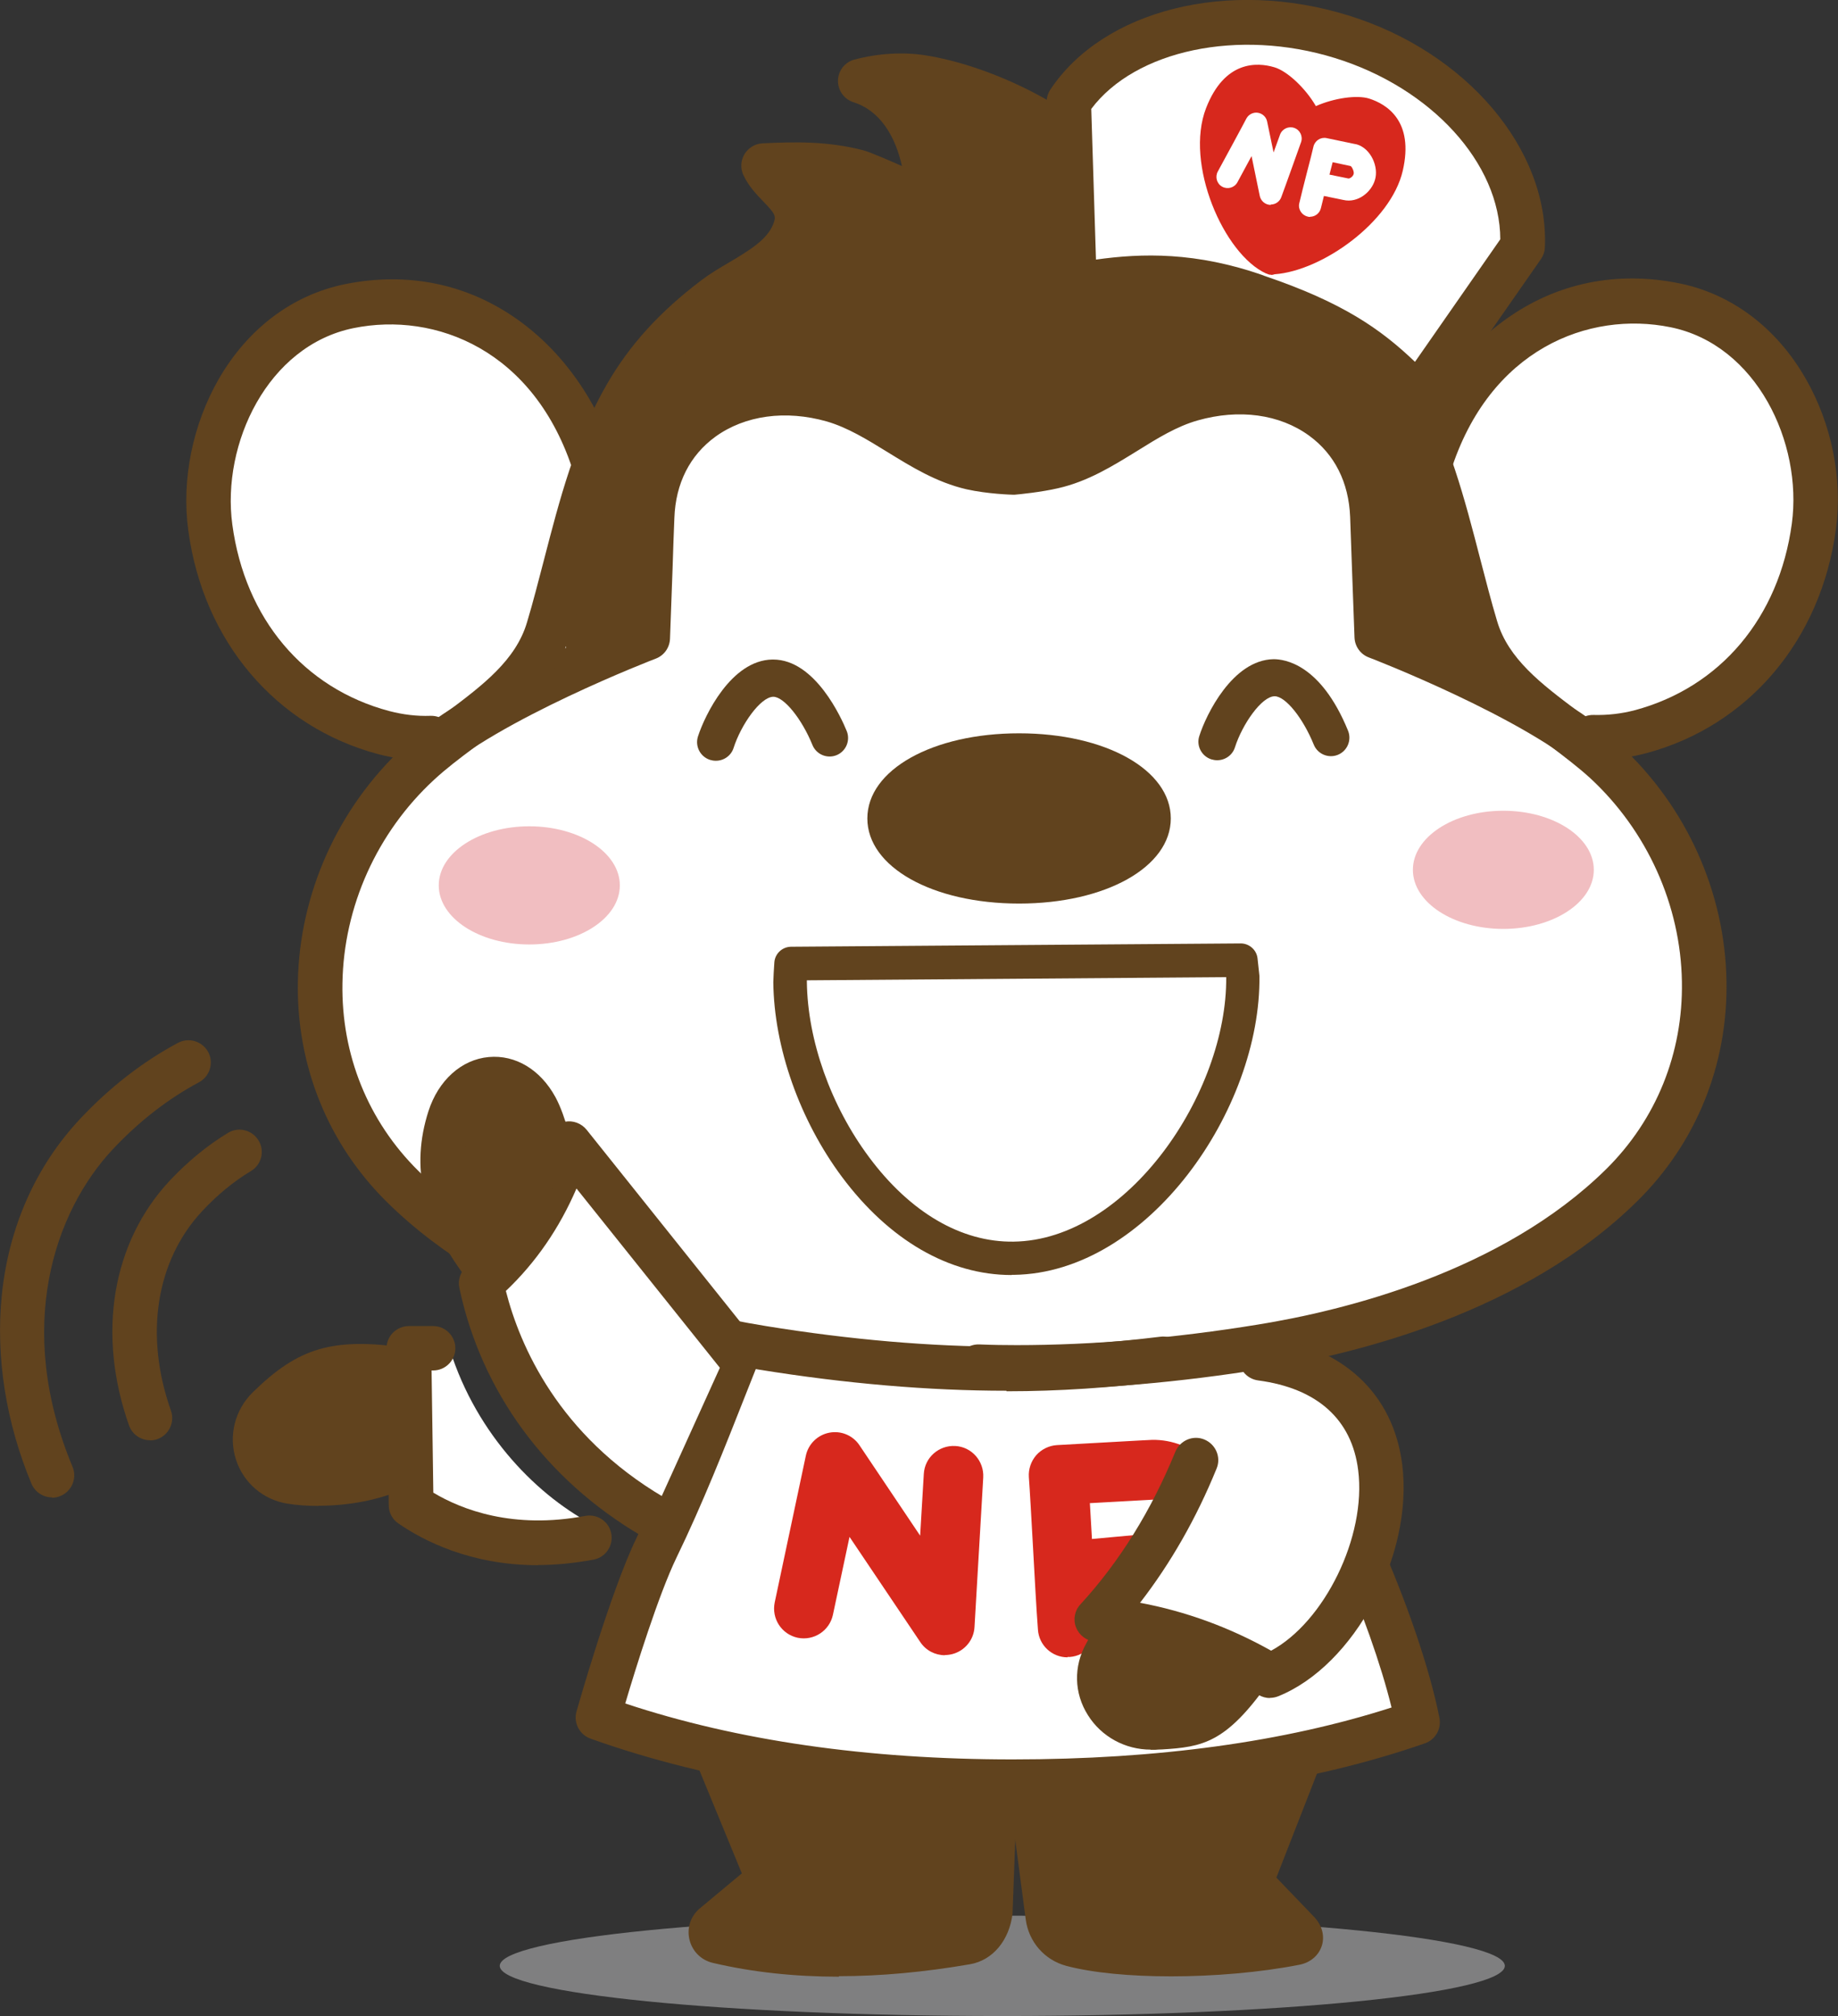 <?xml version="1.0" encoding="UTF-8"?>
<svg id="_レイヤー_2" data-name="レイヤー 2" xmlns="http://www.w3.org/2000/svg" viewBox="0 0 105.15 115.33">
  <rect x="0" y="0" width="105.15" height="115.33" fill="#333333" stroke="none"/>
  <defs>
    <style>
      .cls-1 {
        fill: #f1bec1;
      }

      .cls-2 {
        fill: #7f7f80;
      }

      .cls-3 {
        fill: #fff;
      }

      .cls-4 {
        fill: #d7281d;
      }

      .cls-5 {
        fill: #61431e;
      }
    </style>
  </defs>
  <g id="_レイヤー_1-2" data-name="レイヤー 1">
    <g>
      <path class="cls-3" d="M78.08,74.74c1.57.14,3.47-.69,4.99-1.06,1.94-.48,3.64-1.48,5.39-2.42,3.73-1.99,4.66-4.72,6.5-8.19,1.34-2.52,1.48-4.71,1.48-7.62s-.61-4.5-1.92-7.04c-.9-1.73-1.92-4.71-3.66-5.71,2.27-.38,4.27-1.28,5.98-2.91,4.51-4.3,9.05-8.64,6.14-15.48-1.95-4.59-5.84-7.63-11.18-6.88-2.38.34-4.2,1.99-5.95,3.48-1.4,1.2-4.82,4.06-4.78,5.93-1.02-1.18-3.11-2.95-4.44-3.78-1.23-.77-2.82-1.32-4.19-1.79-4.23-1.45-8.42-1.6-12.93-1.6-5.15,0-10.69.02-15.62,1.56-3.14.98-7.88,2.79-8.95,6.29-.83-2.42-2.11-4.8-3.65-6.83-1.77-2.33-3.52-2.92-6.25-3.74-9.3-2.77-16.02,11.27-11.62,18.34.87,1.39,2.16,2.86,3.63,3.66,2.34,1.28,4.62,2.82,7.09,3.83-2.26,1.75-3.44,4.56-4.5,7.15-1.25,3.08-1.6,6.73-1.08,10.06.57,3.64,3.41,7.43,6.28,9.58,1.65,1.24,3.47,2.2,5.35,3.02.96.42,4.9,2.58,5.81,2.22-3.26,1.3-4.15,3.58-5.57,6.5-1.16,2.38,7.15,3.64,7.5,6.42,2.65.35-4.28,3.32-1.75,4-.92,1.99-2.24,4.49-2.67,6.64,7.28,3.01,15.92,2.73,23.79,3.06,7.18.3,13.84-1.31,20.76-2.07,1.06-.12,1.98-.27,3.01-.67.22-2.78-2.28-5.24-2.67-7.93,1.75.03-10.06-15.02-.33-16.03"/>
      <path class="cls-2" d="M86.09,112.46c0,1.59-12.87,2.87-28.75,2.87s-28.75-1.29-28.75-2.87,12.87-2.87,28.75-2.87,28.75,1.29,28.75,2.87"/>
      <path class="cls-5" d="M65.71,46.82c0,1.98-3.32,3.59-7.41,3.59s-7.41-1.61-7.41-3.59,3.32-3.59,7.41-3.59,7.41,1.61,7.41,3.59"/>
      <path class="cls-5" d="M58.3,51.69c-4.95,0-8.68-2.09-8.68-4.87s3.73-4.87,8.68-4.87,8.68,2.09,8.68,4.87-3.73,4.87-8.68,4.87M58.3,44.5c-3.69,0-6.13,1.4-6.13,2.32s2.45,2.32,6.13,2.32,6.13-1.4,6.13-2.32-2.45-2.32-6.13-2.32"/>
      <path class="cls-1" d="M35.46,50.65c0,1.87-2.32,3.38-5.18,3.38s-5.18-1.51-5.18-3.38,2.32-3.38,5.18-3.38,5.18,1.51,5.18,3.38"/>
      <path class="cls-5" d="M24.4,43.5c-.93,0-1.86-.12-2.77-.36-5.85-1.56-10.01-6.46-10.86-12.81-.39-2.89.25-6.04,1.74-8.64,1.67-2.9,4.23-4.82,7.21-5.43,3.58-.73,7.01-.03,9.9,2.03,2.59,1.84,4.58,4.67,5.63,7.99.21.67-.16,1.39-.83,1.6-.67.21-1.39-.16-1.6-.83-2.22-7.04-7.92-9.23-12.59-8.28-4.92,1-7.56,6.62-6.94,11.23.72,5.38,4.08,9.38,8.99,10.68.77.2,1.56.3,2.35.27.71-.02,1.29.53,1.31,1.24.02.7-.53,1.29-1.24,1.31-.1,0-.21,0-.31,0"/>
      <path class="cls-5" d="M58.24,79.5h-.08c-.71,0-1.46-.01-2.22-.04-.7-.02-1.25-.61-1.23-1.32.02-.7.61-1.26,1.32-1.23.73.03,1.45.04,2.13.04,4.35,0,8.99-.39,13.83-1.18,4.87-.79,13.93-3,19.9-8.89,2.86-2.83,4.4-6.63,4.33-10.72-.07-4.38-1.99-8.63-5.24-11.64-.69-.63-1.47-1.22-2.3-1.85-2.15-1.62-4.58-3.45-5.47-6.42-.36-1.21-.68-2.45-.99-3.66-.84-3.23-1.7-6.58-3.34-9.41-.86-1.48-2.27-3.5-4.18-4.77-.61-.4-1.3-.74-2.03-1.1-1.37-.67-2.8-1.37-3.92-2.6-.47-.52-.43-1.33.09-1.8.52-.47,1.33-.43,1.8.09.79.87,1.94,1.43,3.15,2.03.78.38,1.58.77,2.32,1.27,2.32,1.54,3.98,3.9,4.97,5.62,1.81,3.13,2.72,6.65,3.6,10.05.31,1.18.62,2.41.97,3.57.64,2.16,2.54,3.59,4.56,5.11.84.63,1.72,1.29,2.5,2.01,3.77,3.48,5.98,8.39,6.06,13.47.08,4.79-1.73,9.25-5.09,12.57-6.47,6.39-16.11,8.75-21.28,9.59-4.95.8-9.71,1.21-14.16,1.21"/>
      <path class="cls-1" d="M80.83,49.76c0,1.87,2.32,3.38,5.17,3.38s5.18-1.51,5.18-3.38-2.32-3.38-5.18-3.38-5.17,1.51-5.17,3.38"/>
      <path class="cls-5" d="M24.04,44.74c-.34,0-.69-.14-.94-.41-.48-.52-.44-1.32.07-1.8,3.27-3.02,10.26-5.98,12.62-6.94.04-1.09.08-2.18.12-3.27.03-.94.07-1.87.1-2.8.1-2.75,1.31-5.1,3.4-6.62,2.32-1.69,5.45-2.15,8.57-1.26,1.54.44,2.85,1.25,4.12,2.03,1.26.78,2.44,1.51,3.75,1.81.83.19,1.83.24,2.08.25.29-.03,1.31-.14,2.03-.31,1.31-.3,2.49-1.04,3.75-1.81,1.27-.78,2.57-1.59,4.12-2.03,3.12-.89,6.24-.42,8.56,1.26,2.09,1.52,3.3,3.87,3.4,6.62.04.94.07,1.88.1,2.82.04,1.08.08,2.17.12,3.26,2.36.95,9.35,3.92,12.62,6.94.52.48.55,1.28.07,1.8-.48.52-1.28.55-1.8.07-3.53-3.25-12.5-6.71-12.59-6.74-.48-.18-.8-.63-.82-1.14-.05-1.37-.1-2.74-.15-4.09-.03-.94-.07-1.88-.1-2.81-.08-1.98-.89-3.59-2.35-4.65-1.69-1.23-4.01-1.54-6.37-.87-1.2.34-2.3,1.02-3.47,1.75-1.38.85-2.8,1.74-4.52,2.13-.94.22-2.22.35-2.48.37-.04,0-.08,0-.11,0-.06,0-1.44-.04-2.65-.31-1.72-.4-3.14-1.28-4.52-2.13-1.17-.72-2.27-1.4-3.47-1.75-2.36-.67-4.68-.35-6.37.87-1.46,1.06-2.28,2.67-2.35,4.65-.04.93-.07,1.86-.1,2.8-.05,1.36-.1,2.74-.15,4.11-.02.51-.34.96-.82,1.14-.09.03-9.06,3.49-12.59,6.74-.24.23-.55.34-.86.34"/>
      <path class="cls-5" d="M91.41,43.45c-.1,0-.21,0-.31,0-.7-.02-1.26-.61-1.24-1.31.02-.7.6-1.26,1.31-1.24.79.02,1.59-.07,2.35-.27,4.9-1.31,8.26-5.3,8.99-10.68.62-4.62-2.02-10.23-6.94-11.23-4.67-.95-10.37,1.24-12.59,8.28-.21.67-.93,1.04-1.6.83-.67-.21-1.04-.93-.83-1.6,1.05-3.31,3.04-6.15,5.63-7.99,2.89-2.06,6.32-2.76,9.9-2.03,2.99.61,5.55,2.54,7.21,5.43,1.5,2.6,2.13,5.75,1.74,8.64-.85,6.34-5.01,11.25-10.86,12.81-.9.24-1.83.36-2.77.36"/>
      <path class="cls-5" d="M8.58,82.39c-.53,0-1.02-.33-1.2-.85-1.85-5.24-.97-10.48,2.35-14.02,1.01-1.07,2.12-1.99,3.31-2.71.6-.37,1.39-.17,1.75.43.37.6.17,1.39-.43,1.75-1,.6-1.93,1.37-2.78,2.28-2.66,2.84-3.33,7.11-1.8,11.43.23.66-.11,1.39-.78,1.63-.14.05-.28.07-.42.07"/>
      <path class="cls-5" d="M2.98,85.66c-.5,0-.97-.29-1.18-.78-1.46-3.51-2.05-7.23-1.7-10.76.39-3.9,1.94-7.4,4.48-10.11,1.68-1.79,3.56-3.26,5.6-4.35.62-.33,1.39-.1,1.73.52.33.62.1,1.39-.52,1.73-1.8.96-3.46,2.26-4.95,3.85-3.3,3.53-5.63,10.14-2.29,18.15.27.65-.04,1.4-.69,1.67-.16.07-.33.1-.49.1"/>
      <path class="cls-5" d="M57.94,103.2c-9.09,0-17.22-1.26-24.16-3.74-.63-.23-.98-.9-.8-1.55.08-.28,1.96-6.89,3.43-9.92,1.44-2.98,2.7-6.16,3.91-9.23.29-.74.59-1.49.88-2.23.26-.65,1-.97,1.66-.71.65.26.97,1,.71,1.66-.29.74-.59,1.48-.88,2.22-1.23,3.12-2.5,6.34-3.99,9.41-1.02,2.11-2.33,6.31-2.93,8.34,6.41,2.13,13.86,3.2,22.16,3.2s15.55-1,21.68-2.97c-.6-2.44-1.72-5.62-3.05-8.6-1.59-3.37-2.82-6.47-4.12-9.74-.25-.62-.49-1.24-.74-1.86-.26-.65.06-1.4.71-1.66.65-.26,1.4.06,1.66.71.25.63.5,1.25.74,1.87,1.28,3.24,2.5,6.3,4.06,9.6,0,0,0,.02.01.03,1.63,3.67,2.93,7.5,3.47,10.25.12.62-.23,1.24-.83,1.45-6.61,2.3-14.55,3.47-23.59,3.47"/>
      <path class="cls-4" d="M54.06,94.69c-.56,0-1.09-.27-1.41-.75l-4.05-6.02-.95,4.46c-.2.92-1.1,1.5-2.02,1.31-.92-.2-1.5-1.1-1.31-2.02l1.78-8.39c.14-.67.67-1.19,1.34-1.32.67-.13,1.35.15,1.73.72l3.47,5.17.21-3.53c.05-.94.86-1.65,1.8-1.6.94.05,1.65.86,1.6,1.8l-.5,8.56c-.04.73-.55,1.35-1.25,1.54-.15.04-.3.06-.45.06"/>
      <path class="cls-4" d="M61.07,94.81c-.88,0-1.63-.68-1.69-1.58-.09-1.16-.19-3.03-.29-4.85-.09-1.59-.17-3.08-.23-3.88-.03-.45.12-.9.42-1.25.3-.34.73-.55,1.18-.58,5.33-.3,5.4-.3,5.45-.3,1.16-.02,2.27.42,3.1,1.23.84.81,1.31,1.9,1.33,3.07.04,2.33-1.75,4.27-4.08,4.42l-3.59.33c.04.59.07,1.12.1,1.55.07.94-.63,1.75-1.57,1.82-.04,0-.08,0-.13,0M62.35,85.98c.04.63.08,1.33.12,2.06l3.5-.32s.04,0,.06,0c.52-.03.91-.46.91-.98,0-.26-.11-.5-.29-.68-.18-.17-.42-.27-.67-.27-.24.01-1.94.11-3.62.2"/>
      <path class="cls-5" d="M36.9,31.73c0,1.09-.16,3.3-.54,4.34-.55,1.52-2.11,1.24-3.46,1.88-2.16,1.02,3.01-16.03,5.02-17.94,2.22-2.12,3.67-3.64,5.96-4.82,2.36-1.2,3.11-3.73,1.22-5.16,2.87-.82,5.22-.01,7.76.99-.61-.8.03-3.02-.08-4.11-.12-1.17-.59-1.69-1.4-2.49,1.65.17,4.03.88,5.47,1.72.93.54,1.9.9,2.75,1.55.77.58,1.51,1.11,2.28,1.65.79.56,1.29,1.24,2.05,1.75-.67-.45,3.62-3.77,3.78-3.82,1.46-.52,1.56,1.4,3.07,1.35-1.06.33-1.6,1.58-2.03,2.51-.85,1.84-.3,2.32,1.1,3.67,1.44,1.39,3.38,1.76,4.94,2.96,1.79,1.36,2.76,2.71,4.47,4.09.85.69,1.33,2.4,1.61,3.41,1.4,5.05,2.49,10.01,5.82,14.3-7.24-3.91-7.99-1.85-7.68-7.13.44-7.41-1.75-10.66-8.31-10.31-3.29.18-5.24,1.52-7.94,3.24-2.41,1.53-6.36,2.09-8.63.56-2.24-1.51-5.37-4.11-8.23-4.11-2.51,0-4.74.67-6.79,2.39-1.85,1.55-2.23,5.26-2.23,7.56"/>
      <path class="cls-5" d="M57.58,79.56c-4.45,0-9.22-.41-14.17-1.21-5.17-.84-14.81-3.2-21.28-9.59-3.36-3.32-5.17-7.79-5.09-12.57.09-5.08,2.3-9.99,6.06-13.47.78-.72,1.65-1.38,2.5-2.01,2.01-1.51,3.91-2.94,4.55-5.11.35-1.16.66-2.39.97-3.57.88-3.4,1.79-6.92,3.6-10.05,1.31-2.27,3.04-4.16,5.42-5.96.49-.37,1.03-.69,1.56-1,1.13-.67,2.2-1.31,2.54-2.21.17-.44.14-.55-.57-1.28-.39-.41-.84-.87-1.14-1.51-.18-.38-.16-.83.06-1.2.22-.36.61-.6,1.03-.62,1.86-.09,3.7-.13,5.74.39.41.1,1.79.71,2.24.91-.37-1.66-1.22-3.16-2.77-3.65-.54-.17-.9-.68-.89-1.24.01-.57.4-1.06.94-1.2,1.35-.36,2.8-.45,4.09-.24,3.46.55,8.05,2.64,10.69,5.39.83-.66,2-1.13,3.5-1.41,1.93-.36,3.92-.31,4.94-.25.54.03,1.01.41,1.15.93.15.53-.06,1.09-.51,1.39l-.35.24c-1.42.96-1.48,1-2.03,2.14-.24.5.07,1.37.63,1.77.57.41.71,1.2.3,1.78-.41.57-1.2.71-1.78.3-1.58-1.12-2.23-3.35-1.45-4.96.19-.39.36-.71.53-.98-2,.22-3.43.78-3.78,1.57-.19.42-.59.71-1.05.75-.46.04-.91-.17-1.17-.55-1.79-2.64-6.55-5-9.93-5.57,1.01,1.38,1.72,3.35,1.71,6.03h0c0,.71-.57,1.27-1.27,1.27h0c-.35,0-.67-.15-.9-.38-.6-.35-3-1.4-3.48-1.56-.82-.21-1.61-.31-2.4-.34.48.72.8,1.69.31,2.99-.66,1.74-2.23,2.68-3.62,3.5-.49.29-.95.57-1.33.85-2.14,1.61-3.6,3.22-4.75,5.2-1.64,2.83-2.5,6.18-3.34,9.41-.31,1.2-.63,2.45-.99,3.66-.88,2.97-3.32,4.8-5.47,6.42-.83.62-1.61,1.21-2.3,1.85-3.26,3.01-5.17,7.25-5.24,11.64-.07,4.09,1.47,7.89,4.33,10.72,2.56,2.53,8.55,7.05,19.9,8.89,4.81.78,9.44,1.18,13.76,1.18h.08c2.76,0,5.7-.2,8.72-.57.7-.09,1.34.41,1.42,1.11.09.7-.41,1.34-1.11,1.42-3.13.39-6.16.59-9.03.59h-.08ZM51.85,11.71s0,.1,0,.14c0-.05,0-.09,0-.14"/>
      <path class="cls-3" d="M71.89,16.97c5.21,1.76,7.11,3.51,9.24,5.71l5.97-8.57c.22-4.86-3.87-10-10.35-12-6.37-1.97-12.96-.25-15.61,3.75l.33,10.5c2.79-.49,6.1-.89,10.41.63"/>
      <path class="cls-5" d="M81.13,23.95c-.34,0-.67-.14-.92-.39-2.12-2.19-3.88-3.75-8.74-5.39,0,0,0,0-.01,0-4.02-1.41-7.03-1.06-9.76-.57-.36.06-.74-.03-1.03-.27-.29-.23-.46-.58-.47-.95l-.33-10.5c0-.26.07-.52.21-.74,3.03-4.58,10.2-6.38,17.05-4.26,6.77,2.09,11.5,7.68,11.25,13.28-.01.24-.09.47-.23.67l-5.97,8.57c-.22.31-.56.51-.94.54-.03,0-.07,0-.1,0M72.3,15.77c4.53,1.53,6.7,3.07,8.65,4.93l4.88-7.01c-.01-4.34-3.93-8.66-9.46-10.37-5.52-1.71-11.42-.45-13.94,2.91l.27,8.62c2.63-.37,5.73-.45,9.59.91"/>
      <path class="cls-4" d="M75.16,7.76c.33-1.09-1.46-3.13-2.4-3.41-1.38-.41-2.54.14-3.27,2.01-1.15,2.96,1.08,7.94,3.24,8.82l-.06-.03c2.41-.02,6.41-2.66,7.07-5.51.45-1.96-.19-3.07-1.56-3.5-.93-.3-3.56.38-3.9,1.46"/>
      <path class="cls-4" d="M72.73,15.72c-.07,0-.14-.01-.2-.04-.02,0-.04-.02-.07-.03h0s-.01,0-.02,0c-2.43-1.1-4.68-6.28-3.44-9.47,1.06-2.72,2.91-2.63,3.91-2.33.74.22,1.78,1.2,2.37,2.22,1.04-.46,2.35-.65,3.05-.43,1,.32,2.58,1.28,1.92,4.13-.68,2.94-4.62,5.73-7.33,5.92-.06.02-.13.04-.19.04M71.93,4.75c-.65,0-1.38.36-1.95,1.81-.47,1.22-.33,3.01.37,4.8.62,1.57,1.55,2.82,2.42,3.27,2.26-.1,5.86-2.63,6.43-5.1.48-2.08-.46-2.64-1.21-2.88-.41-.13-1.49.02-2.33.4.07.31.06.6-.01.86-.08.28-.38.44-.66.36-.16-.05-.28-.16-.34-.31-.14.15-.35.21-.55.15-.28-.09-.44-.39-.35-.67.1-.3.3-.58.6-.84-.47-.82-1.33-1.62-1.76-1.75-.2-.06-.43-.11-.67-.11"/>
      <path class="cls-3" d="M72.7,11.72s-.03,0-.05,0c-.28-.02-.52-.23-.58-.51l-.47-2.28c-.33.61-.66,1.22-.81,1.5-.17.31-.56.42-.87.25-.31-.17-.42-.56-.25-.87.17-.31.54-.99.89-1.64.32-.6.63-1.16.75-1.4.13-.23.39-.36.65-.32.26.04.48.24.53.5l.37,1.77c.16-.45.3-.83.37-1.02.12-.33.49-.5.82-.38.33.12.5.49.38.82-.08.23-.28.78-.49,1.37-.25.69-.51,1.43-.64,1.77-.09.25-.33.42-.6.42"/>
      <path class="cls-3" d="M74.95,12.41s-.09,0-.14-.02c-.34-.08-.56-.42-.48-.76.08-.36.27-1.1.45-1.81.16-.61.31-1.2.36-1.43.08-.34.41-.56.75-.49,1.68.35,1.7.36,1.73.36.38.11.72.42.92.85.18.39.23.82.12,1.18-.2.7-.98,1.34-1.8,1.15l-1.12-.23c-.07.28-.13.53-.17.69-.07.3-.33.5-.62.5M76.06,9.99l1.08.22c.09.01.26-.11.3-.25.04-.13-.08-.4-.17-.46-.14-.03-.62-.13-1.03-.22-.05.21-.12.45-.18.7"/>
      <path class="cls-3" d="M41.77,76.95l-9.21-11.51c-1.05,3.44-2.78,6.04-5.04,7.99,1,4.71,3.88,9.85,9.8,13.34"/>
      <path class="cls-5" d="M37.78,88.5l-1.1-.65c-5.44-3.2-9.14-8.23-10.4-14.17-.1-.45.06-.93.41-1.23,2.19-1.89,3.71-4.31,4.65-7.4.14-.45.52-.79.98-.88.46-.09.94.09,1.24.46l10,12.51-1.99,1.59-8.59-10.74c-.98,2.28-2.34,4.25-4.04,5.86.8,3.14,3.01,8.25,9.03,11.8l1.1.65-1.29,2.2Z"/>
      <path class="cls-5" d="M31.68,66.71c-.21-1.08-.59-2.54-1.03-3.35-1.33-2.45-4.07-2.09-4.93.59-.84,2.63-.4,5.22,1.92,8.32"/>
      <path class="cls-5" d="M27.64,73.55c-.39,0-.77-.18-1.02-.51-2.46-3.28-3.13-6.29-2.11-9.47.57-1.77,1.89-2.96,3.45-3.1,1.53-.14,2.96.72,3.82,2.3.6,1.11,1.01,2.96,1.16,3.71.14.69-.31,1.36-1,1.5-.69.14-1.36-.31-1.5-1-.25-1.27-.6-2.44-.9-2.99-.36-.66-.86-1.02-1.34-.97-.53.05-1.01.56-1.26,1.34-.51,1.59-.77,3.83,1.73,7.17.42.56.31,1.36-.26,1.78-.23.17-.5.25-.76.25"/>
      <path class="cls-5" d="M40.94,43.52c-.11,0-.22-.02-.32-.05-.56-.18-.87-.78-.69-1.34.39-1.21,1.9-4.36,4.25-4.4.02,0,.03,0,.05,0,2.42,0,3.93,3.4,4.21,4.09.22.54-.04,1.16-.58,1.38-.54.22-1.16-.04-1.38-.58-.61-1.5-1.63-2.76-2.24-2.76h0c-.74.01-1.85,1.61-2.27,2.92-.14.45-.56.74-1.01.74"/>
      <path class="cls-5" d="M69.62,43.49c-.11,0-.21-.02-.32-.05-.56-.18-.87-.78-.69-1.33.38-1.21,1.9-4.36,4.25-4.4.61,0,2.69.25,4.26,4.09.22.54-.04,1.16-.58,1.38-.54.22-1.16-.04-1.38-.58-.62-1.53-1.62-2.77-2.24-2.77,0,0,0,0,0,0-.75.01-1.85,1.61-2.27,2.92-.14.45-.56.74-1.01.74"/>
      <path class="cls-5" d="M57.87,72.94c-3.56,0-7-1.99-9.7-5.61-2.42-3.25-3.89-7.41-3.93-11.14,0-.2.04-.86.06-1.14.04-.5.45-.88.95-.89l25.73-.19c.48,0,.9.36.96.84.1.86.1.97.11,1.02.1,7.61-6.37,17-14.05,17.1-.04,0-.08,0-.12,0M46.16,56.08s0,.07,0,.09c.04,3.35,1.37,7.09,3.56,10.03,2.35,3.16,5.27,4.87,8.26,4.83,6.53-.08,12.23-8.52,12.17-15.13l-23.98.18Z"/>
      <path class="cls-3" d="M25.74,77.21c1.54,4.91,5.1,8.47,8.37,10.11l-6.74.66-3.73-2.52.26-8.24h1.83Z"/>
      <path class="cls-5" d="M30.77,89.54c-3.85,0-6.56-1.41-7.98-2.39-.34-.23-.55-.62-.55-1.03l-.13-8.97c0-.34.13-.67.37-.91.24-.24.57-.38.91-.38h1.39c.7,0,1.27.57,1.27,1.27s-.57,1.27-1.27,1.27h-.09l.1,6.99c1.62.97,4.56,2.11,8.69,1.33.69-.13,1.36.32,1.49,1.01.13.69-.32,1.36-1.01,1.49-1.13.21-2.19.31-3.17.31"/>
      <path class="cls-5" d="M22.86,83.9c-1.99.97-4.54,1.13-6.21.86-2-.32-2.74-2.77-1.29-4.2,2.28-2.24,3.77-2.73,7.59-2.21"/>
      <path class="cls-5" d="M18.22,86.15c-.66,0-1.27-.05-1.77-.13-1.39-.22-2.52-1.19-2.95-2.52-.44-1.36-.07-2.84.96-3.85,2.6-2.55,4.54-3.13,8.65-2.57.7.1,1.19.74,1.09,1.44-.1.7-.74,1.19-1.44,1.09-3.53-.48-4.62-.01-6.52,1.86-.34.34-.47.81-.32,1.25.06.2.28.68.92.78,1.43.22,3.74.09,5.45-.75.63-.31,1.4-.05,1.7.59.31.63.05,1.4-.59,1.7-1.68.82-3.6,1.1-5.2,1.1"/>
      <path class="cls-3" d="M68.42,83.52c-1.4,3.46-3.28,6.51-5.67,9.11,3.65.31,6.93,1.44,9.9,3.23,6.28-2.52,10.69-16.66-.5-18.16"/>
      <path class="cls-5" d="M72.66,97.14c-.23,0-.45-.06-.66-.18-2.94-1.77-6.01-2.76-9.36-3.05-.48-.04-.9-.36-1.08-.81-.18-.45-.08-.97.25-1.32,2.24-2.44,4.06-5.38,5.43-8.73.27-.65,1.01-.97,1.66-.7.65.27.97,1.01.7,1.66-1.16,2.85-2.63,5.42-4.38,7.68,2.62.49,5.13,1.41,7.5,2.74,3.04-1.64,5.46-6.52,4.98-10.32-.36-2.91-2.34-4.69-5.72-5.14-.7-.09-1.19-.73-1.1-1.43.09-.7.74-1.19,1.43-1.1,4.52.6,7.4,3.28,7.91,7.35.65,5.18-2.74,11.5-7.1,13.25-.15.06-.31.09-.48.09"/>
      <path class="cls-5" d="M64.94,93.19c-2.22,1.04-.75-.2-1.68,1.46-1.12,1.98.5,4.31,2.77,4.16,2.22-.14,3.19,0,5.5-3.27"/>
      <path class="cls-5" d="M65.83,100.09c-1.46,0-2.82-.74-3.59-1.97-.8-1.26-.83-2.8-.1-4.1.11-.19.16-.31.19-.37.03-.61.46-1.11,1.09-1.23.06-.01.3-.07.98-.39.64-.3,1.4-.02,1.69.62.3.64.02,1.4-.62,1.69-.33.15-.6.27-.82.35-.08.18-.17.37-.29.58-.39.69-.11,1.27.03,1.5.33.52.9.81,1.54.77.14,0,.27-.02.39-.02,1.79-.11,2.33-.14,4.15-2.71.41-.58,1.2-.71,1.78-.3.57.41.71,1.2.3,1.78-2.42,3.42-3.75,3.65-6.08,3.79-.12,0-.25.01-.38.02-.09,0-.19,0-.28,0"/>
      <path class="cls-5" d="M41.12,100.9l2.73,6.62-3.03,2.52c-.44.32-.3,1,.23,1.12,4.46,1.04,9.36.94,14.22.09.87-.15,1.38-1.03,1.49-1.91l.25-6.78"/>
      <path class="cls-5" d="M47.99,113.08c-2.55,0-4.96-.26-7.21-.79-.69-.16-1.21-.7-1.35-1.39-.14-.68.12-1.36.67-1.78l2.34-1.95-2.4-5.83c-.25-.6.04-1.28.63-1.53.6-.25,1.28.04,1.53.63l2.73,6.62c.2.47.06,1.02-.33,1.34l-2.19,1.82c3.77.71,8.02.66,12.67-.15.24-.04.46-.4.52-.85l.25-6.73c.02-.65.56-1.15,1.21-1.12.64.02,1.15.57,1.12,1.21l-.25,6.78s0,.06,0,.09c-.18,1.55-1.14,2.7-2.45,2.92-2.61.45-5.11.68-7.48.68"/>
      <path class="cls-5" d="M58.91,102.6l.93,7.05c.11.8.68,1.47,1.46,1.68,3.01.8,8.7.72,12.79-.08.46-.09.57-.44.24-.78l-2.68-2.79,2.57-6.59"/>
      <path class="cls-5" d="M66.98,113.06c-2.33,0-4.48-.2-5.98-.6-1.24-.33-2.15-1.37-2.32-2.66l-.93-7.05c-.08-.64.37-1.23,1.01-1.31.64-.09,1.23.37,1.31,1.01l.93,7.05c.04.34.28.62.61.7,2.46.65,7.14.69,10.98.12l-1.76-1.83c-.32-.33-.41-.81-.25-1.23l2.57-6.59c.23-.6.91-.9,1.51-.66.6.23.9.91.66,1.51l-2.3,5.89,2.16,2.25c.45.47.62,1.09.44,1.65-.18.56-.66.97-1.3,1.09-2.25.44-4.89.66-7.33.66"/>
    </g>
  </g>
</svg>